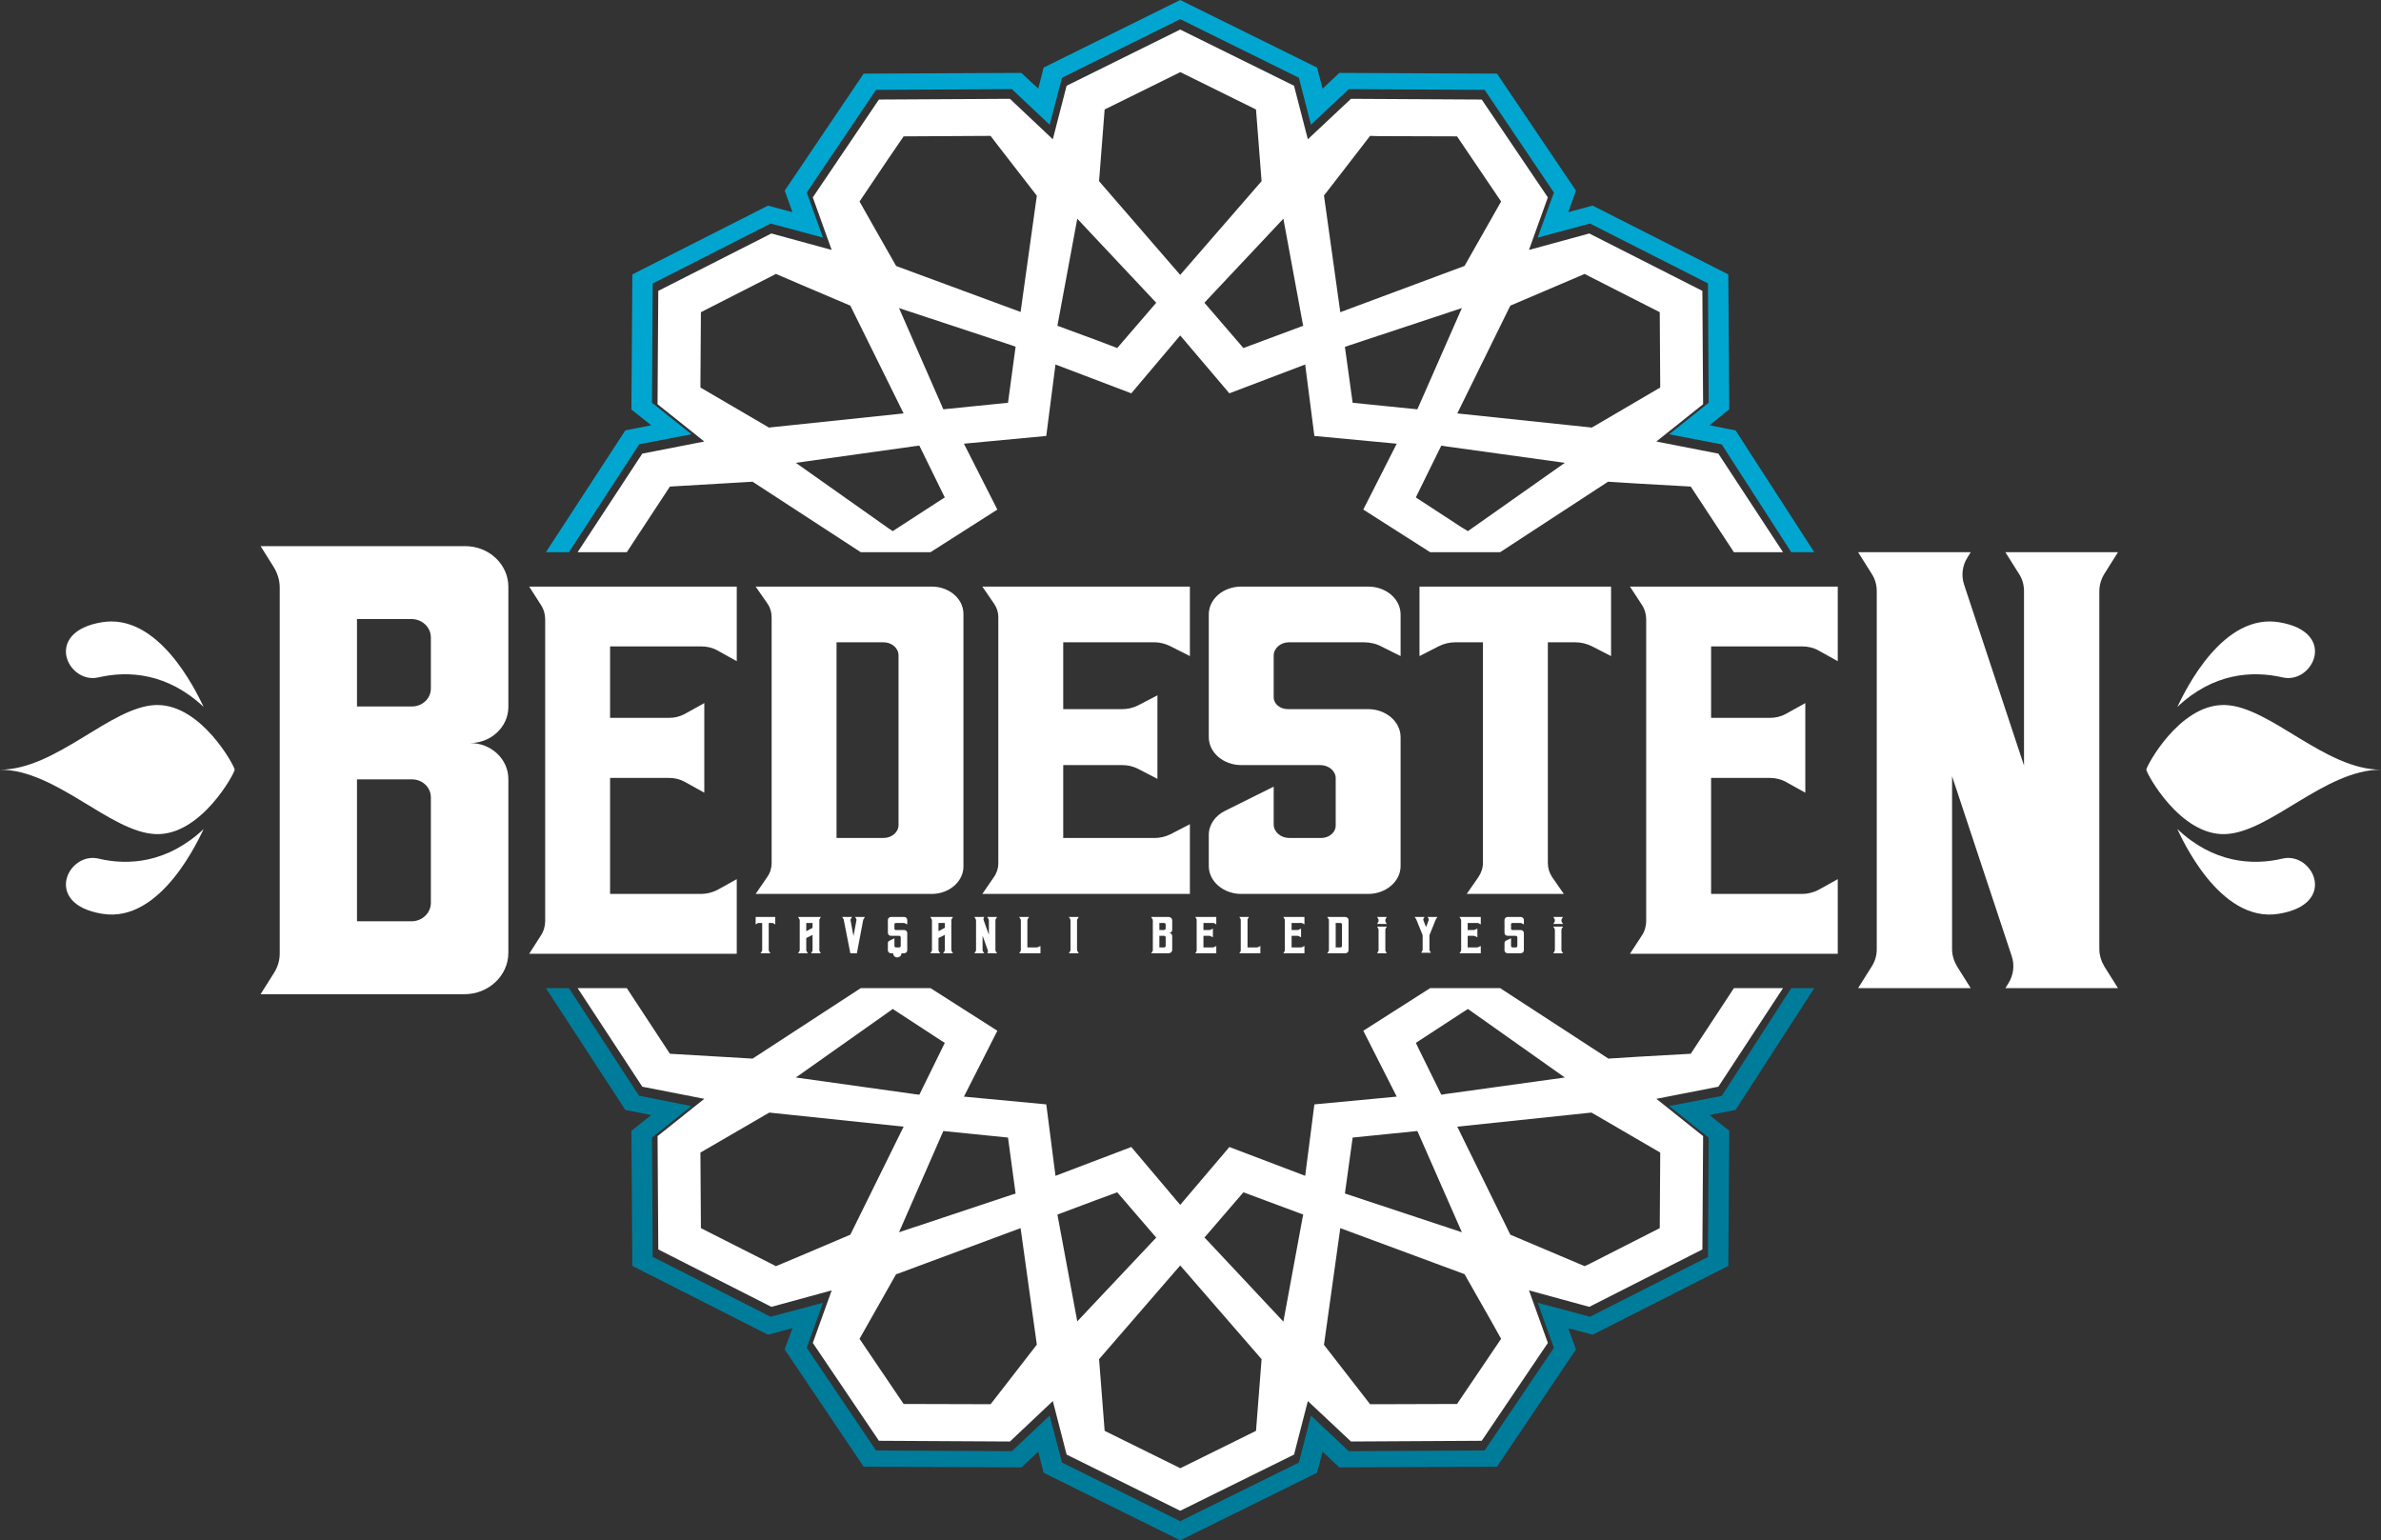 <?xml version="1.0" encoding="UTF-8"?>
<!DOCTYPE svg PUBLIC "-//W3C//DTD SVG 1.1//EN" "http://www.w3.org/Graphics/SVG/1.1/DTD/svg11.dtd">
<!-- Creator: CorelDRAW X7 -->
<svg xmlns="http://www.w3.org/2000/svg" xml:space="preserve" width="169.333mm" height="109.548mm" version="1.1" style="shape-rendering:geometricPrecision; text-rendering:geometricPrecision; image-rendering:optimizeQuality; fill-rule:evenodd; clip-rule:evenodd"
viewBox="0 0 9831 6360"
 xmlns:xlink="http://www.w3.org/1999/xlink">
 <rect x="0" y="0" width="9831" height="6360" fill="#333333" stroke="none"/>
 <defs>
  <style type="text/css">
   <![CDATA[
    .fil0 {fill:#007C9B}
    .fil2 {fill:#00A6D0}
    .fil3 {fill:white}
    .fil1 {fill:white;fill-rule:nonzero}
   ]]>
  </style>
 </defs>
 <g id="Layer_x0020_1">
  <g id="_1786254532176">
   <polygon class="fil0" points="7491,4080 7396,4080 7109,4525 6892,4567 7055,4697 7052,5190 6565,5437 6349,5379 6416,5565 6132,5986 6130,5989 5569,5992 5413,5845 5363,6039 4873,6281 4385,6039 4334,5845 4178,5992 3617,5989 3333,5568 3331,5565 3398,5379 3182,5437 2700,5192 2695,5190 2692,4697 2855,4567 2642,4525 2639,4525 2349,4080 2254,4080 2582,4583 2689,4604 2607,4669 2611,5227 3171,5511 3272,5484 3240,5572 3566,6056 4217,6059 4287,5994 4309,6081 4873,6360 5438,6081 5461,5994 5530,6059 6181,6056 6507,5572 6475,5484 6576,5511 7136,5227 7140,4669 7058,4604 7166,4583 "/>
   <path class="fil1" d="M6855 4759l-2 312 -289 147 -21 10 -307 -130 0 0 0 0 -1 -2 0 0 -218 -444 552 -58 0 0 2 0 0 0 0 0 16 9 268 156zm-394 -310l-491 68 0 0 -18 3 0 0 -1 0 -95 -193 -10 -21 0 0 0 0 190 -124 25 -16 0 0 0 0 400 283zm-609 221l0 0 0 0 6 13 0 0 178 405 -483 -160 32 -231 267 -27zm-385 880l67 -479 513 190 113 199 38 68 -182 269 -325 1 -34 0 -132 -170 -59 -76 1 -2 0 0zm-86 -535l0 0 -3 14 0 0 -79 428 -314 -335 0 0 -12 -12 161 -187 0 0 0 0 247 92zm-172 597l-23 296 -156 77 -156 77 0 0 -1 0 -312 -154 -23 -296 335 -387 336 387zm-435 -502l-326 346 -82 -441 160 -60 87 -32 0 0 0 0 161 187zm-493 442l-162 209 -29 37 -359 -1 0 0 0 0 -67 -99 -115 -170 0 0 0 0 73 -129 78 -138 2 -1 0 1 512 -190 67 481zm-87 -624l0 0 -16 5 0 0 -466 155 183 -418 0 0 0 0 267 27 31 229 1 2zm-293 -622l0 0 -105 214 -1 0 0 0 -16 -2 0 0 -493 -69 385 -272 0 0 15 -11 0 1 0 -1 199 130 16 10zm-723 288l0 0 553 58 -220 446 -207 88 -100 42 -310 -157 -2 -312 284 -165 2 0zm3917 -107l267 -407 -203 0 -7 11 -171 260 -213 12 -128 8 -2 -2 0 0 -444 -289 -289 0 -276 176 138 272 -340 32 -38 295 -313 -119 -203 239 -202 -239 -313 119 -38 -295 -340 -32 0 0 0 0 138 -272 -276 -176 -288 0 -445 290 0 0 -2 1 -341 -20 -178 -271 -203 0 267 407 256 50 -193 154 3 468 467 237 249 -68 -78 217 273 404 541 3 177 -167 57 221 469 232 470 -232 57 -221 178 167 540 -3 273 -404 -78 -217 249 68 467 -237 3 -468 -193 -154 256 -50z"/>
   <polygon class="fil2" points="2254,2280 2349,2280 2639,1835 2642,1834 2855,1793 2692,1663 2695,1170 2700,1168 3182,923 3398,981 3331,795 3333,792 3617,371 4178,368 4334,515 4385,321 4873,79 5363,321 5413,515 5569,368 6130,371 6132,374 6416,795 6349,981 6565,923 7052,1170 7055,1663 6892,1793 7109,1835 7396,2280 7491,2280 7166,1777 7058,1756 7140,1690 7136,1133 6576,849 6475,876 6507,787 6181,304 5530,301 5461,366 5438,279 4873,0 4309,279 4287,366 4217,301 3566,304 3240,787 3272,876 3171,849 2611,1133 2607,1691 2689,1756 2582,1777 "/>
   <path class="fil1" d="M6587 1757l-16 9 0 0 0 0 -2 -1 0 0 -552 -58 218 -443 0 0 1 -2 0 0 0 0 307 -131 21 11 289 147 2 311 -268 157zm-526 436l0 0 0 0 -25 -15 -190 -124 0 0 0 0 10 -21 95 -193 1 0 0 0 18 3 0 0 491 68 -400 282zm-476 -530l-32 -231 483 -160 -178 405 0 0 -6 13 0 0 0 0 -267 -27zm-118 -853l-1 -2 59 -76 132 -171 34 1 325 1 182 269 -38 67 -113 199 -513 191 -67 -479 0 0zm-86 535l-247 92 0 0 0 0 -161 -187 12 -13 0 0 314 -334 79 428 0 0 3 14zm-508 -210l-335 -387 23 -296 312 -154 1 0 0 0 156 77 156 77 23 296 -336 387zm-260 302l0 0 0 0 -87 -33 -160 -59 82 -442 326 347 -161 187zm-399 -149l-512 -189 0 0 -2 -1 -78 -137 -73 -129 0 0 0 0 115 -171 67 -98 0 0 0 0 359 -2 29 38 162 209 -67 480zm-20 144l-1 2 -31 229 -267 27 0 0 0 0 -183 -418 466 154 0 0 16 6 0 0zm-293 622l-16 10 -199 129 0 0 0 0 -15 -10 0 0 -385 -272 493 -69 0 0 16 -2 0 0 1 0 105 214 0 0 0 0zm-725 -288l-284 -166 2 -311 310 -158 100 43 207 88 220 445 -553 58 0 0 -2 1zm3663 57l193 -154 -3 -468 -467 -237 -249 68 78 -217 -273 -404 -540 -3 -178 167 -57 -221 -470 -232 -469 232 -57 221 -177 -167 -541 3 -273 404 78 217 -249 -68 -467 237 -3 468 193 154 -256 50 -267 407 203 0 178 -271 341 -20 2 1 0 0 445 290 288 0 276 -176 -138 -272 0 0 0 0 340 -32 38 -295 313 119 202 -239 203 239 313 -119 38 295 340 32 -138 272 276 176 289 0 444 -290 0 0 2 -1 128 8 213 12 171 260 7 11 203 0 -267 -407 -256 -50z"/>
   <path class="fil1" d="M3120 3817l8 -5c2,-1 5,-1 7,-1l12 0 0 112c0,2 -1,4 -2,6l-5 7 41 0 -5 -7c-1,-2 -2,-4 -2,-6l0 -112 12 0c2,0 4,0 7,1l8 5 0 -31 -81 0 0 31z"/>
   <path class="fil1" d="M3355 3831l-26 14 0 -34 26 0 0 20zm30 -37l4 -8 -94 0 5 8c1,1 2,4 2,6l0 123c0,2 -1,4 -2,6l-5 7 41 0 -5 -7c-1,-2 -2,-4 -2,-6l0 -50 26 -13 0 63c0,2 0,4 -2,6l-4 7 40 0 -4 -7c-2,-2 -2,-4 -2,-6l0 -123c0,-2 0,-5 2,-6z"/>
   <path class="fil1" d="M3535 3793c1,2 2,5 1,8l-12 64 -12 -64c-1,-3 0,-6 2,-8l4 -7 -41 0 6 9c1,1 1,2 1,4l27 137 27 0 26 -137c0,-2 1,-3 2,-4l5 -9 -41 0 5 7z"/>
   <path class="fil1" d="M3733 3786l-10 0 -44 0c-7,0 -13,6 -13,12l0 54c0,7 6,12 13,12l34 0c3,0 6,3 6,6l0 36c0,3 -3,6 -6,6l-13 0c-4,0 -7,-3 -7,-6l0 -32 -20 10c-5,2 -7,6 -7,11l0 29c0,7 6,12 13,12l9 0c0,1 0,1 0,1 0,9 7,16 17,16 9,0 17,-7 17,-16 0,0 0,0 -1,-1l12 0c7,0 13,-5 13,-12l0 -72c0,-7 -6,-12 -13,-12l-34 0c-3,0 -6,-2 -6,-5l0 -19c0,-3 3,-5 7,-5l31 0c3,0 5,0 7,2l8 4 0 -19c0,-6 -6,-12 -13,-12z"/>
   <path class="fil1" d="M3901 3831l-26 14 0 -34 26 0 0 20zm29 -37l5 -8 -94 0 5 8c1,1 2,4 2,6l0 123c0,2 -1,4 -2,6l-5 7 41 0 -5 -7c-1,-2 -2,-4 -2,-6l0 -50 26 -13 0 63c0,2 -1,4 -2,6l-5 7 41 0 -5 -7c-1,-2 -2,-4 -2,-6l0 -123c0,-2 1,-5 2,-6z"/>
   <path class="fil1" d="M4110 3800c0,-2 1,-5 2,-6l5 -8 -41 0 5 8c1,1 2,4 2,6l0 60 -22 -62c-1,-4 0,-7 2,-10l1 -2 -41 0 5 8c1,1 2,4 2,6l0 123c0,2 -1,4 -2,6l-5 7 41 0 -5 -7c-1,-2 -2,-4 -2,-6l0 -60 22 62c1,3 0,7 -2,10l-1 1 41 0 -5 -7c-1,-2 -2,-4 -2,-6l0 -123z"/>
   <path class="fil1" d="M4281 3912l-39 0 0 -112c0,-2 1,-5 2,-6l5 -8 -41 0 5 8c1,1 2,4 2,6l0 123c0,2 -1,4 -2,6l-5 7 88 0 0 -30 -9 4c-2,1 -4,2 -6,2z"/>
   <path class="fil1" d="M4447 3800c0,-2 1,-5 3,-7l4 -7 -41 0 5 7c1,2 2,5 2,7l0 122c0,3 -1,5 -2,7l-5 7 41 0 -4 -7c-2,-2 -3,-4 -3,-7l0 -122z"/>
   <path class="fil1" d="M4813 3834c0,3 -3,6 -7,6l-19 0 0 -29 19 0c4,0 7,2 7,6l0 17zm0 72c0,3 -3,6 -7,6l-19 0 0 -48 19 0c4,0 7,3 7,6l0 36zm12 -120l-72 0 4 7c2,2 3,5 3,7l0 123c0,2 -1,4 -2,6l-5 7 72 0c8,0 15,-6 15,-14l0 -58c0,-6 -6,-12 -13,-12 7,0 13,-5 13,-12l0 -40c0,-8 -7,-14 -15,-14z"/>
   <path class="fil1" d="M4940 3794c1,1 1,4 1,6l0 123c0,2 0,4 -1,6l-5 7 87 0 0 -30 -8 4c-2,1 -5,2 -7,2l-38 0 0 -48 24 0c3,0 5,1 7,2l8 4 0 -36 -8 4c-2,1 -4,2 -7,2l-24 0 0 -29 38 0c2,0 5,0 7,1l8 5 0 -31 -87 0 5 8z"/>
   <path class="fil1" d="M5189 3912l-38 0 0 -112c0,-2 0,-5 1,-6l5 -8 -40 0 5 8c1,1 1,4 1,6l0 123c0,2 0,4 -1,6l-5 7 87 0 0 -30 -8 4c-2,1 -5,2 -7,2z"/>
   <path class="fil1" d="M5303 3794c2,1 2,4 2,6l0 123c0,2 0,4 -2,6l-4 7 87 0 0 -30 -8 4c-2,1 -5,2 -7,2l-38 0 0 -48 24 0c3,0 5,1 7,2l8 4 0 -36 -8 4c-2,1 -4,2 -7,2l-24 0 0 -29 38 0c2,0 5,0 7,1l8 5 0 -31 -87 0 4 8z"/>
   <path class="fil1" d="M5541 3906c0,3 -3,6 -7,6l-19 0 0 -101 19 0c4,0 7,2 7,5l0 90zm13 -120l-13 0 -61 0 5 8c2,1 2,4 2,6l0 123c0,2 0,4 -2,6l-5 7 74 0c8,0 14,-5 14,-12l0 -126c0,-6 -6,-12 -14,-12z"/>
   <path class="fil1" d="M5720 3840c0,-2 0,-5 2,-7l4 -7 -40 0 4 7c2,2 2,5 2,7l0 82c0,3 0,5 -2,7l-4 7 40 0 -4 -7c-2,-2 -2,-4 -2,-7l0 -82z"/>
   <path class="fil1" d="M5690 3793c2,2 2,4 2,7l0 1c0,3 0,5 -2,7l-4 7 40 0 -4 -7c-2,-2 -2,-4 -2,-7l0 -1 0 0c0,-3 0,-5 2,-7l4 -7 -40 0 4 7z"/>
   <path class="fil1" d="M6447 3840c0,-2 1,-5 2,-7l5 -7 -41 0 5 7c1,2 2,5 2,7l0 82c0,3 -1,5 -2,7l-5 7 41 0 -5 -7c-1,-2 -2,-4 -2,-7l0 -82z"/>
   <path class="fil1" d="M6418 3808l-5 7 41 0 -5 -7c-1,-2 -2,-4 -2,-7l0 -1 0 0c0,-3 1,-5 2,-7l5 -7 -41 0 5 7c1,2 2,4 2,7l0 1c0,3 -1,5 -2,7z"/>
   <path class="fil1" d="M5897 3791c3,3 3,7 1,11l-10 26 0 0 0 0 -10 -26c-2,-4 -2,-8 1,-11l3 -5 -41 0 6 9c0,1 1,2 1,2l25 62c1,1 1,3 1,4l0 57c0,3 0,5 -2,7l-4 7 40 0 -4 -7c-2,-2 -2,-4 -2,-7l0 -57c0,-1 0,-3 1,-4l25 -62c0,0 1,-1 1,-2l6 -9 -41 0 3 5z"/>
   <path class="fil1" d="M6031 3794c1,1 2,4 2,6l0 123c0,2 -1,4 -2,6l-5 7 88 0 0 -30 -9 4c-2,1 -4,2 -6,2l-39 0 0 -48 25 0c2,0 5,1 7,2l8 4 0 -36 -8 4c-2,1 -5,2 -7,2l-25 0 0 -29 39 0c2,0 4,0 6,1l9 5 0 -31 -88 0 5 8z"/>
   <path class="fil1" d="M6278 3786l-9 0 -44 0c-7,0 -13,6 -13,12l0 54c0,7 6,12 13,12l33 0c4,0 7,3 7,6l0 36c0,3 -3,6 -6,6l-14 0c-3,0 -6,-3 -6,-6l0 -32 -21 10c-4,2 -6,6 -6,11l0 29c0,7 6,12 13,12l53 0c8,0 14,-5 14,-12l0 -72c0,-7 -6,-12 -14,-12l-33 0c-4,0 -6,-2 -6,-5l0 -19c0,-3 3,-5 6,-5l32 0c2,0 5,0 7,2l8 4 0 -19c0,-6 -6,-12 -14,-12z"/>
   <path class="fil3" d="M1076 2255l54 86c16,26 25,55 25,85l0 0 0 1511c0,28 -8,55 -23,79l0 0 -56 89 842 0c100,0 181,-77 181,-171l0 0 0 -717c0,-83 -71,-149 -158,-149l0 0c87,0 158,-67 158,-149l0 0 0 -496c0,-93 -80,-168 -178,-168l0 0 -845 0zm398 301l225 0c44,0 80,34 80,76l0 0 0 211c0,41 -35,74 -78,74l0 0 -227 0 0 -361zm0 662l227 0c43,0 78,33 78,74l0 0 0 436c0,42 -36,76 -80,76l0 0 -225 0 0 -586z"/>
   <path class="fil3" d="M3042 3938l0 -308 -81 45c-20,10 -43,16 -65,16l0 0 -377 0 0 -479 243 0c23,0 45,5 65,16l0 0 81 45 0 -370 -81 45c-20,11 -42,16 -65,16l0 0 -243 0 0 -295 377 0c22,0 45,5 65,16l0 0 81 45 0 -308 -857 0 48 75c12,18 18,39 18,60l0 0 0 1246c0,21 -6,42 -18,60l0 0 -48 75 857 0z"/>
   <path class="fil3" d="M3978 3578l0 -1043c0,-63 -59,-113 -131,-113l0 0 -137 0 0 0 -590 0 48 69c12,17 18,37 18,58l0 0 0 1015c0,20 -6,40 -18,57l0 0 -48 70 727 0c72,0 131,-51 131,-113zm-524 -926l194 0c34,0 62,24 62,54l0 0 0 701c0,29 -28,53 -62,53l0 0 -194 0 0 -808z"/>
   <path class="fil3" d="M4913 3691l0 -288 -81 42c-20,10 -43,15 -65,15l0 0 -377 0 0 -301 243 0c23,0 45,5 65,15l0 0 81 42 0 -345 -81 42c-20,10 -42,15 -65,15l0 0 -243 0 0 -276 377 0c22,0 45,6 65,16l0 0 81 41 0 -287 -857 0 48 70c12,17 18,36 18,56l0 0 0 1017c0,19 -6,39 -18,56l0 0 -48 70 857 0z"/>
   <path class="fil3" d="M5555 2422l-430 0c-74,0 -134,51 -134,115l0 0 0 507c0,63 60,115 134,115l0 0 326 0c35,0 64,24 64,54l0 0 0 196c0,28 -27,51 -60,51l0 0 -131 0c-36,0 -65,-25 -65,-56l0 0 0 -156 -201 100c-41,20 -67,58 -67,99l0 0 0 129c0,63 60,115 134,115l0 0 524 0c74,0 134,-52 134,-115l0 0 0 -532c0,-64 -60,-116 -134,-116l0 0 -332 0c-32,0 -58,-22 -58,-49l0 0 0 -172c0,-30 28,-55 63,-55l0 0 309 0c26,0 52,6 74,18l0 0 78 39 0 -172c0,-64 -60,-115 -134,-115l0 0 -94 0 0 0z"/>
   <path class="fil3" d="M6652 2709l0 -287 -791 0 0 287 80 -41c20,-10 44,-16 68,-16l0 0 114 0 0 911c0,21 -7,41 -19,59l0 0 -48 69 401 0 -48 -69c-12,-18 -18,-38 -18,-59l0 0 0 -911 113 0c24,0 48,6 68,16l0 0 80 41z"/>
   <path class="fil3" d="M6730 2422l49 75c12,18 18,39 18,60l0 0 0 1246c0,21 -6,42 -18,60l0 0 -49 75 858 0 0 -308 -81 45c-20,10 -43,16 -65,16l0 0 -377 0 0 -479 243 0c22,0 45,5 65,16l0 0 81 45 0 -370 -81 45c-20,11 -43,16 -65,16l0 0 -243 0 0 -295 377 0c22,0 45,5 65,16l0 0 81 45 0 -308 -858 0z"/>
   <path class="fil3" d="M8280 2280l56 89c14,21 21,46 21,72l0 0 0 720 -247 -746c-13,-38 -8,-80 14,-114l0 0 13 -21 -465 0 56 89c14,21 21,46 21,72l0 0 0 1478c0,26 -7,50 -21,72l0 0 -56 89 465 0 -56 -89c-13,-22 -21,-46 -21,-72l0 0 0 -714 246 742c13,38 8,79 -14,114l0 0 -12 19 465 0 -56 -89c-13,-22 -21,-47 -21,-72l0 0 0 -1478 0 0c0,-26 8,-51 21,-72l0 0 56 -89 -465 0z"/>
   <path class="fil3" d="M8862 3178c0,14 139,273 326,266l0 0c186,-7 411,-266 643,-266 -232,0 -457,-260 -643,-267l0 0c-3,0 -5,0 -8,0l0 0c-183,0 -318,253 -318,267l0 0z"/>
   <path class="fil3" d="M9409 3773c247,-40 141,-257 16,-228l0 0c-126,30 -287,18 -435,-122 14,28 172,391 419,350l0 0z"/>
   <path class="fil3" d="M9371 2566l0 0c-225,0 -367,327 -381,353 148,-140 309,-151 435,-122l0 0c125,29 231,-188 -16,-228l0 0c-13,-2 -25,-3 -38,-3z"/>
   <path class="fil3" d="M643 2911c-187,7 -411,267 -643,267l0 0c232,0 456,259 643,266l0 0c187,7 326,-252 326,-266 0,-14 -136,-267 -319,-267l0 0c-2,0 -5,0 -7,0l0 0z"/>
   <path class="fil3" d="M406 3545c-126,-29 -231,188 16,228l0 0c247,41 404,-322 419,-350 -149,140 -310,152 -435,122l0 0z"/>
   <path class="fil3" d="M460 2566l-1 0c-12,0 -24,1 -37,3l0 0c-247,40 -142,257 -16,228l0 0c125,-29 286,-18 435,122l0 0c-14,-26 -156,-353 -381,-353z"/>
  </g>
 </g>
</svg>
